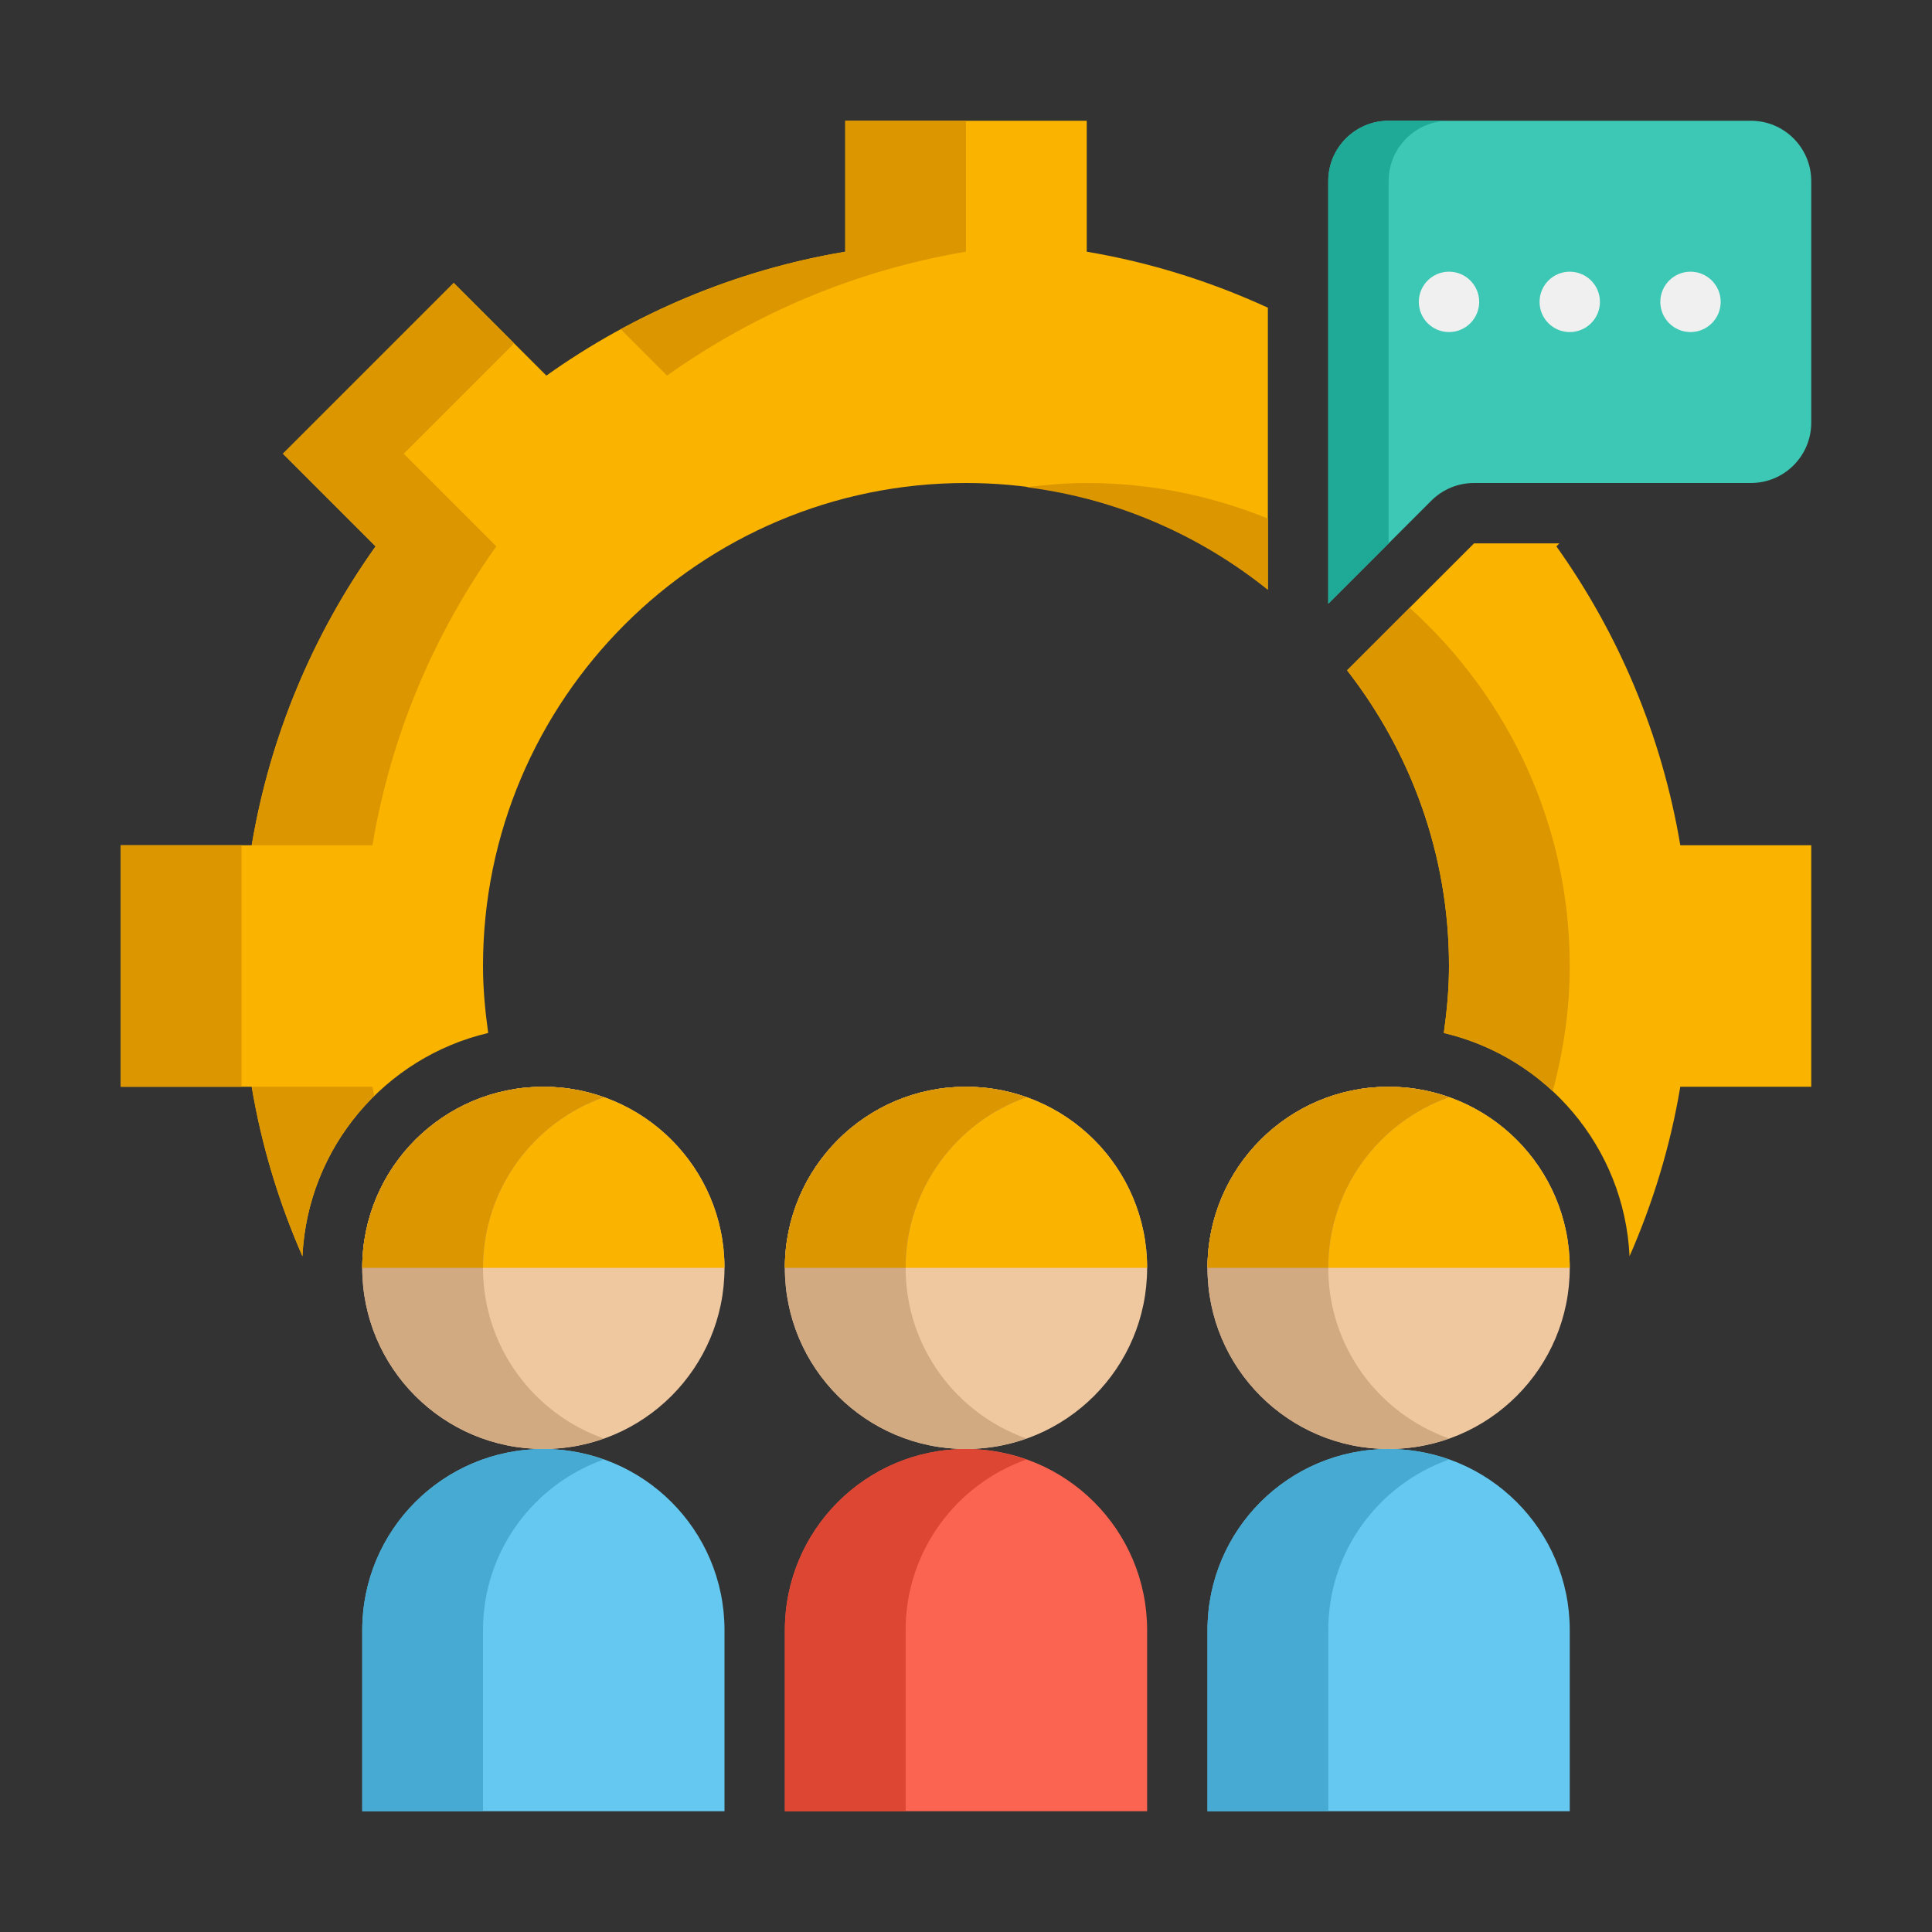 <svg xmlns="http://www.w3.org/2000/svg" height="512" viewBox="0 0 64 64" width="512"><rect x="0" y="0" width="64" height="64" fill="#333333" stroke="none"/><g id="Icons"><g><g><path d="m36 8.338v-4.338h-8v4.338c-3.646.612-7.01 2.045-9.901 4.104l-3.069-3.069-5.657 5.657 3.069 3.069c-2.059 2.891-3.492 6.255-4.104 9.901h-4.338v8h4.338c.33 1.965.905 3.844 1.681 5.615.173-3.609 2.742-6.594 6.153-7.396-.101-.727-.172-1.464-.172-2.219 0-8.822 7.178-16 16-16 3.783 0 7.258 1.327 10 3.53v-9.337c-1.883-.865-3.892-1.501-6-1.855z" fill="#fab400"></path></g><g><path d="m44.624 22.205c2.107 2.71 3.376 6.104 3.376 9.795 0 .755-.071 1.492-.172 2.219 3.411.802 5.98 3.787 6.153 7.396.776-1.771 1.352-3.65 1.681-5.615h4.338v-8h-4.338c-.612-3.646-2.045-7.01-4.104-9.901l.099-.099h-2.828z" fill="#fab400"></path></g><g><path d="m12.338 28c.612-3.646 2.045-7.01 4.104-9.901l-3.069-3.069 3.657-3.657-2-2-5.657 5.657 3.069 3.069c-2.059 2.891-3.492 6.255-4.104 9.901z" fill="#dc9600"></path></g><g><path d="m22.099 12.442c2.891-2.059 6.255-3.492 9.901-4.104v-4.338h-4v4.338c-2.653.445-5.154 1.33-7.435 2.57z" fill="#dc9600"></path></g><g><path d="m4 28h4v8h-4z" fill="#dc9600"></path></g><g><path d="m32 48c-3.314 0-6-2.686-6-6 0-3.314 2.686-6 6-6 3.314 0 6 2.686 6 6 0 3.314-2.686 6-6 6z" fill="#f0c8a0"></path></g><g><path d="m26 42c0-3.314 2.686-6 6-6 3.314 0 6 2.686 6 6z" fill="#fab400"></path></g><g><path d="m30 42c0-2.611 1.671-4.827 4-5.651-.626-.222-1.298-.349-2-.349-3.314 0-6 2.686-6 6s2.686 6 6 6c.702 0 1.374-.127 2-.349-2.329-.824-4-3.04-4-5.651z" fill="#d2aa82"></path></g><g><path d="m34 36.349c-.626-.222-1.298-.349-2-.349-3.314 0-6 2.686-6 6h4c0-2.611 1.671-4.827 4-5.651z" fill="#dc9600"></path></g><g><path d="m38 60h-12v-6c0-3.314 2.686-6 6-6 3.314 0 6 2.686 6 6z" fill="#fa6450"></path></g><g><path d="m34 48.349c-.626-.222-1.298-.349-2-.349-3.314 0-6 2.686-6 6v6h4v-6c0-2.611 1.671-4.827 4-5.651z" fill="#dc4632"></path></g><g><path d="m18 48c-3.314 0-6-2.686-6-6 0-3.314 2.686-6 6-6 3.314 0 6 2.686 6 6 0 3.314-2.686 6-6 6z" fill="#f0c8a0"></path></g><g><path d="m12 42c0-3.314 2.686-6 6-6 3.314 0 6 2.686 6 6z" fill="#fab400"></path></g><g><path d="m16 42c0-2.611 1.671-4.827 4-5.651-.626-.222-1.298-.349-2-.349-3.314 0-6 2.686-6 6s2.686 6 6 6c.702 0 1.374-.127 2-.349-2.329-.824-4-3.04-4-5.651z" fill="#d2aa82"></path></g><g><path d="m20 36.349c-.626-.222-1.298-.349-2-.349-3.314 0-6 2.686-6 6h4c0-2.611 1.671-4.827 4-5.651z" fill="#dc9600"></path></g><g><path d="m24 60h-12v-6c0-3.314 2.686-6 6-6 3.314 0 6 2.686 6 6z" fill="#64c8f0"></path></g><g><path d="m20 48.349c-.626-.222-1.298-.349-2-.349-3.314 0-6 2.686-6 6v6h4v-6c0-2.611 1.671-4.827 4-5.651z" fill="#46aad2"></path></g><g><path d="m46 48c-3.314 0-6-2.686-6-6 0-3.314 2.686-6 6-6 3.314 0 6 2.686 6 6 0 3.314-2.686 6-6 6z" fill="#f0c8a0"></path></g><g><path d="m40 42c0-3.314 2.686-6 6-6 3.314 0 6 2.686 6 6z" fill="#fab400"></path></g><g><path d="m44 42c0-2.611 1.671-4.827 4-5.651-.626-.222-1.298-.349-2-.349-3.314 0-6 2.686-6 6s2.686 6 6 6c.702 0 1.374-.127 2-.349-2.329-.824-4-3.04-4-5.651z" fill="#d2aa82"></path></g><g><path d="m48 36.349c-.626-.222-1.298-.349-2-.349-3.314 0-6 2.686-6 6h4c0-2.611 1.671-4.827 4-5.651z" fill="#dc9600"></path></g><g><path d="m12.397 36.299c-.018-.1-.042-.198-.059-.299h-4c.33 1.965.905 3.844 1.681 5.615.1-2.076.987-3.948 2.378-5.316z" fill="#dc9600"></path></g><g><path d="m52 60h-12v-6c0-3.314 2.686-6 6-6 3.314 0 6 2.686 6 6z" fill="#64c8f0"></path></g><g><path d="m48 48.349c-.626-.222-1.298-.349-2-.349-3.314 0-6 2.686-6 6v6h4v-6c0-2.611 1.671-4.827 4-5.651z" fill="#46aad2"></path></g><g><path d="m36 16c-.679 0-1.343.056-2 .139 3.004.377 5.749 1.593 8 3.399v-2.36c-1.855-.754-3.878-1.178-6-1.178z" fill="#dc9600"></path></g><g><path d="m48 32c0 .755-.069 1.492-.171 2.219 1.372.323 2.607.999 3.607 1.928.356-1.325.564-2.711.564-4.147 0-4.709-2.057-8.936-5.305-11.866l-2.072 2.072c2.11 2.708 3.377 6.101 3.377 9.794z" fill="#dc9600"></path></g><g><path d="m44 6v14l3.414-3.414c.375-.375.884-.586 1.414-.586h9.172c1.105 0 2-.895 2-2v-8c0-1.105-.895-2-2-2h-12c-1.105 0-2 .895-2 2z" fill="#3cc8b4"></path></g><g><path d="m46 6c0-1.105.895-2 2-2h-2c-1.105 0-2 .895-2 2v14l2-2z" fill="#1eaa96"></path></g><g><path d="m56 11c.552 0 1-.448 1-1 0-.552-.448-1-1-1-.552 0-1 .448-1 1 0 .552.448 1 1 1z" fill="#f0f0f0"></path></g><g><path d="m52 11c.552 0 1-.448 1-1 0-.552-.448-1-1-1-.552 0-1 .448-1 1 0 .552.448 1 1 1z" fill="#f0f0f0"></path></g><g><path d="m48 11c.552 0 1-.448 1-1 0-.552-.448-1-1-1-.552 0-1 .448-1 1 0 .552.448 1 1 1z" fill="#f0f0f0"></path></g></g></g></svg>